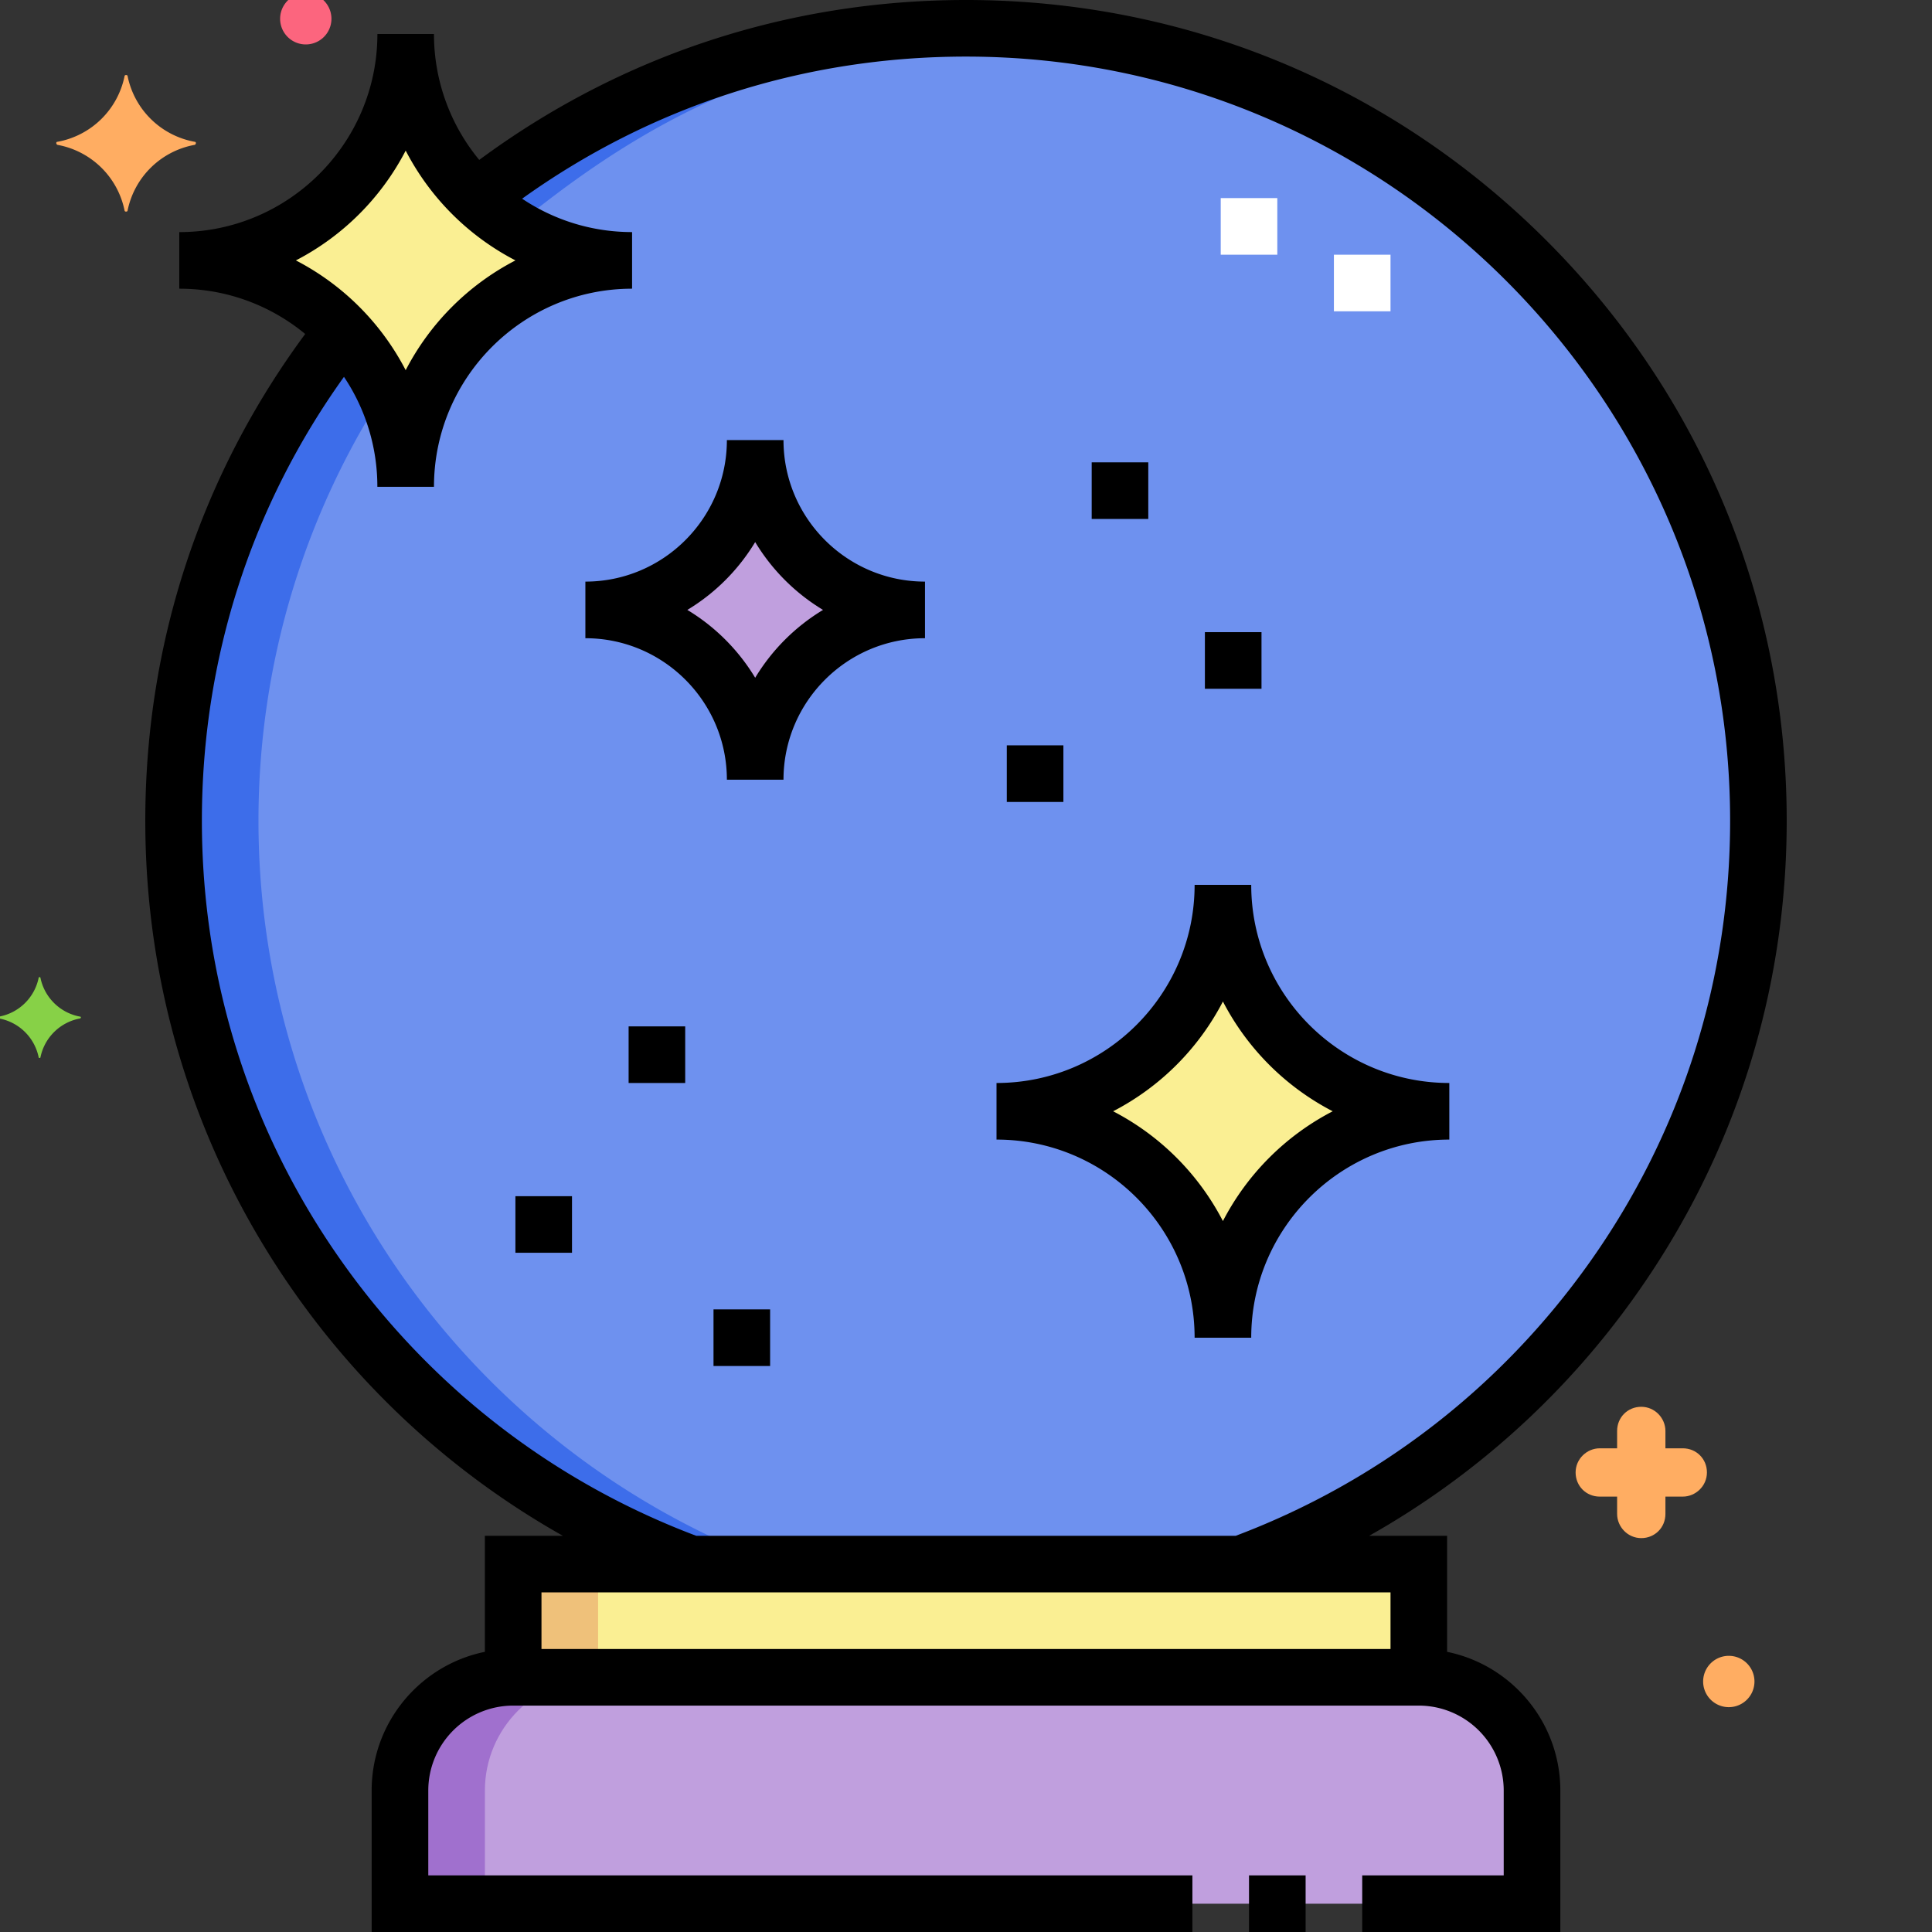 <svg width="103" height="103" fill="none" xmlns="http://www.w3.org/2000/svg"><rect width="100%" height="100%" fill="#333333" stroke="none"/><g clip-path="url(#a)"><path fill-rule="evenodd" clip-rule="evenodd" d="m21.628 2.615 3.72 8.047 8.35 3.22-8.753 3.821-3.333 7.63-3.708-8.233-8.347-3.126 8.95-3.11 3.12-8.249ZM65.18 47.477l3.42 8.046 8.667 3.722-9.07 3.32-3 8.75-4.04-9.354-8.03-2.716 8.633-3.52 3.42-8.248Z" fill="#FAEF93"/><path fill-rule="evenodd" clip-rule="evenodd" d="M40.26 26.221 42 30.666l3.667 2.112-3.89 1.778-1.515 3.667-2.374-4-3.889-1.779 4.223-1.667 2.04-4.556Z" fill="#C09FDE"/><path fill-rule="evenodd" clip-rule="evenodd" d="M65.197 47.175c0 6.639 5.432 12.07 12.07 12.07-6.638 0-12.07 5.432-12.07 12.07 0-6.638-5.432-12.07-12.07-12.07 6.638 0 12.07-5.431 12.07-12.07Zm-31.5-33.292c-6.638 0-12.07 5.431-12.07 12.07 0-3.213-1.272-6.143-3.337-8.312a42.064 42.064 0 0 0-9.036 26.114c0 18.177 11.48 33.67 27.584 39.63h29.324c16.104-5.96 27.584-21.453 27.584-39.63 0-23.332-18.914-42.246-42.246-42.246a42.065 42.065 0 0 0-26.114 9.036 12.026 12.026 0 0 0 8.312 3.338Zm6.564 9.58c0 4.98 4.074 9.053 9.053 9.053-4.98 0-9.053 4.074-9.053 9.053 0-4.98-4.074-9.053-9.053-9.053 4.98 0 9.053-4.074 9.053-9.053Z" fill="#6E91EF"/><path fill-rule="evenodd" clip-rule="evenodd" d="M27.36 83.386h48.28v6.035H27.36v-6.035Z" fill="#FAEF93"/><path fill-rule="evenodd" clip-rule="evenodd" d="M75.64 89.42H27.36c-3.32 0-6.036 2.717-6.036 6.036v6.035h60.352v-6.035c0-3.32-2.716-6.035-6.035-6.035Z" fill="#C09FDE"/><path fill-rule="evenodd" clip-rule="evenodd" d="M20.503 20.881a12.153 12.153 0 0 0-2.213-3.24 42.065 42.065 0 0 0-9.036 26.114c0 18.177 11.48 33.67 27.584 39.63h4.527C25.26 77.426 13.78 61.933 13.78 43.756c0-8.43 2.47-16.282 6.723-22.874Zm33.49-19.297a42.829 42.829 0 0 0-2.493-.075 42.065 42.065 0 0 0-26.114 9.036 12.181 12.181 0 0 0 2.026 1.56c5.727-4.653 13.341-9.8 26.581-10.521Z" fill="#3D6DEA"/><path fill-rule="evenodd" clip-rule="evenodd" d="M27.36 83.386h4.526v6.035h-4.527v-6.035Z" fill="#EFC17A"/><path fill-rule="evenodd" clip-rule="evenodd" d="M31.886 89.42h-4.527c-3.32 0-6.035 2.717-6.035 6.036v6.035h4.527v-6.035c0-3.32 2.715-6.035 6.035-6.035Z" fill="#A070CE"/><path d="M74.132 16.597h-3.018v-3.018h3.018v3.018Zm-6.036-3.018H65.08v-3.018h3.017v3.018Z" fill="#fff"/><path d="M66.588 99.982h3.018V103h-3.018v-3.018Z" fill="#000"/><path d="M87.224 69.024c5.254-7.414 8.03-16.152 8.03-25.27 0-11.686-4.55-22.674-12.815-30.938C74.175 4.55 63.187 0 51.5 0c-9.456 0-18.398 2.944-25.95 8.525a10.514 10.514 0 0 1-2.414-6.713H20.12c0 5.824-4.738 10.562-10.562 10.562v3.017c2.547 0 4.887.907 6.713 2.414-5.58 7.552-8.525 16.493-8.525 25.95 0 9.117 2.777 17.855 8.03 25.269a43.718 43.718 0 0 0 14.229 12.853H25.85v6.187c-3.44.7-6.036 3.749-6.036 7.392V103H63.57v-3.018H22.833v-4.526a4.531 4.531 0 0 1 4.526-4.526h48.282a4.531 4.531 0 0 1 4.526 4.526v4.526h-7.544V103h10.562v-7.544c0-3.643-2.596-6.691-6.036-7.392v-6.187h-4.153a43.72 43.72 0 0 0 14.228-12.853ZM21.628 8.03a13.676 13.676 0 0 0 5.852 5.853 13.675 13.675 0 0 0-5.852 5.852 13.676 13.676 0 0 0-5.853-5.852 13.678 13.678 0 0 0 5.853-5.853Zm52.504 79.882H28.868v-3.018h45.264v3.018Zm-8.248-6.035H37.116c-7.62-2.876-14.144-7.918-18.878-14.598-4.89-6.9-7.475-15.035-7.475-23.524 0-8.599 2.613-16.74 7.575-23.664a10.5 10.5 0 0 1 1.78 5.862h3.018c0-5.824 4.738-10.562 10.562-10.562v-3.018c-2.167 0-4.184-.656-5.862-1.78C34.761 5.63 42.902 3.017 51.5 3.017c22.463 0 40.737 18.274 40.737 40.737 0 8.488-2.585 16.623-7.475 23.524-4.734 6.68-11.257 11.722-18.878 14.598Z" fill="#000"/><path d="M41.77 23.463h-3.018c0 4.16-3.384 7.544-7.544 7.544v3.018c4.16 0 7.544 3.384 7.544 7.544h3.018c0-4.16 3.384-7.544 7.544-7.544v-3.018c-4.16 0-7.544-3.384-7.544-7.544Zm-1.509 12.67a10.646 10.646 0 0 0-3.617-3.617 10.646 10.646 0 0 0 3.617-3.617 10.647 10.647 0 0 0 3.617 3.617 10.645 10.645 0 0 0-3.617 3.617ZM66.706 47.175h-3.018c0 5.824-4.738 10.562-10.561 10.562v3.017c5.823 0 10.561 4.738 10.561 10.562h3.018c0-5.824 4.738-10.562 10.561-10.562v-3.017c-5.823 0-10.561-4.738-10.561-10.562Zm-1.509 17.923a13.675 13.675 0 0 0-5.853-5.853 13.676 13.676 0 0 0 5.853-5.852 13.677 13.677 0 0 0 5.853 5.852 13.676 13.676 0 0 0-5.853 5.853ZM27.478 63.772h3.017v3.017h-3.017v-3.017ZM53.675 39.736h3.017v3.018h-3.017v-3.018ZM64.236 33.701h3.018v3.018h-3.018V33.7ZM58.2 24.648h3.018v3.018h-3.017v-3.018ZM33.513 54.719h3.017v3.018h-3.017v-3.018ZM38.04 69.807h3.017v3.017h-3.018v-3.017Z" fill="#000"/><path d="M10.383 7.56a4.465 4.465 0 0 1-3.58-3.5c0-.08-.162-.08-.162 0a4.465 4.465 0 0 1-3.58 3.5c-.081 0-.081.121 0 .162a4.465 4.465 0 0 1 3.58 3.5c0 .08.161.08.161 0a4.465 4.465 0 0 1 3.581-3.5c.08-.04.08-.161 0-.161Z" fill="#FFAD62"/><path d="M4.276 54.2a2.643 2.643 0 0 1-2.12-2.071c0-.048-.095-.048-.095 0A2.643 2.643 0 0 1-.059 54.2c-.047 0-.047.071 0 .095a2.643 2.643 0 0 1 2.12 2.072c0 .048.096.048.096 0a2.643 2.643 0 0 1 2.12-2.072c.047-.024.047-.095 0-.095Z" fill="#87D147"/><path d="M89.713 77.213h-.925v-.925c0-.684-.563-1.288-1.288-1.288-.724 0-1.287.563-1.287 1.287v.926h-.925c-.684 0-1.288.563-1.288 1.287 0 .725.563 1.288 1.287 1.288h.926v.925c0 .684.563 1.288 1.287 1.288.725 0 1.288-.564 1.288-1.288v-.925h.925c.684 0 1.288-.563 1.288-1.288 0-.724-.564-1.287-1.288-1.287Z" fill="#FFAD62"/><path d="M16.302 2.369a1.368 1.368 0 1 0 0-2.736 1.368 1.368 0 0 0 0 2.736Z" fill="#FC657E"/><path d="M92.167 91.013a1.368 1.368 0 1 0 0-2.736 1.368 1.368 0 0 0 0 2.736Z" fill="#FFAD62"/></g><defs><clipPath id="a"><path fill="#fff" d="M0 0h103v103H0z"/></clipPath></defs></svg>